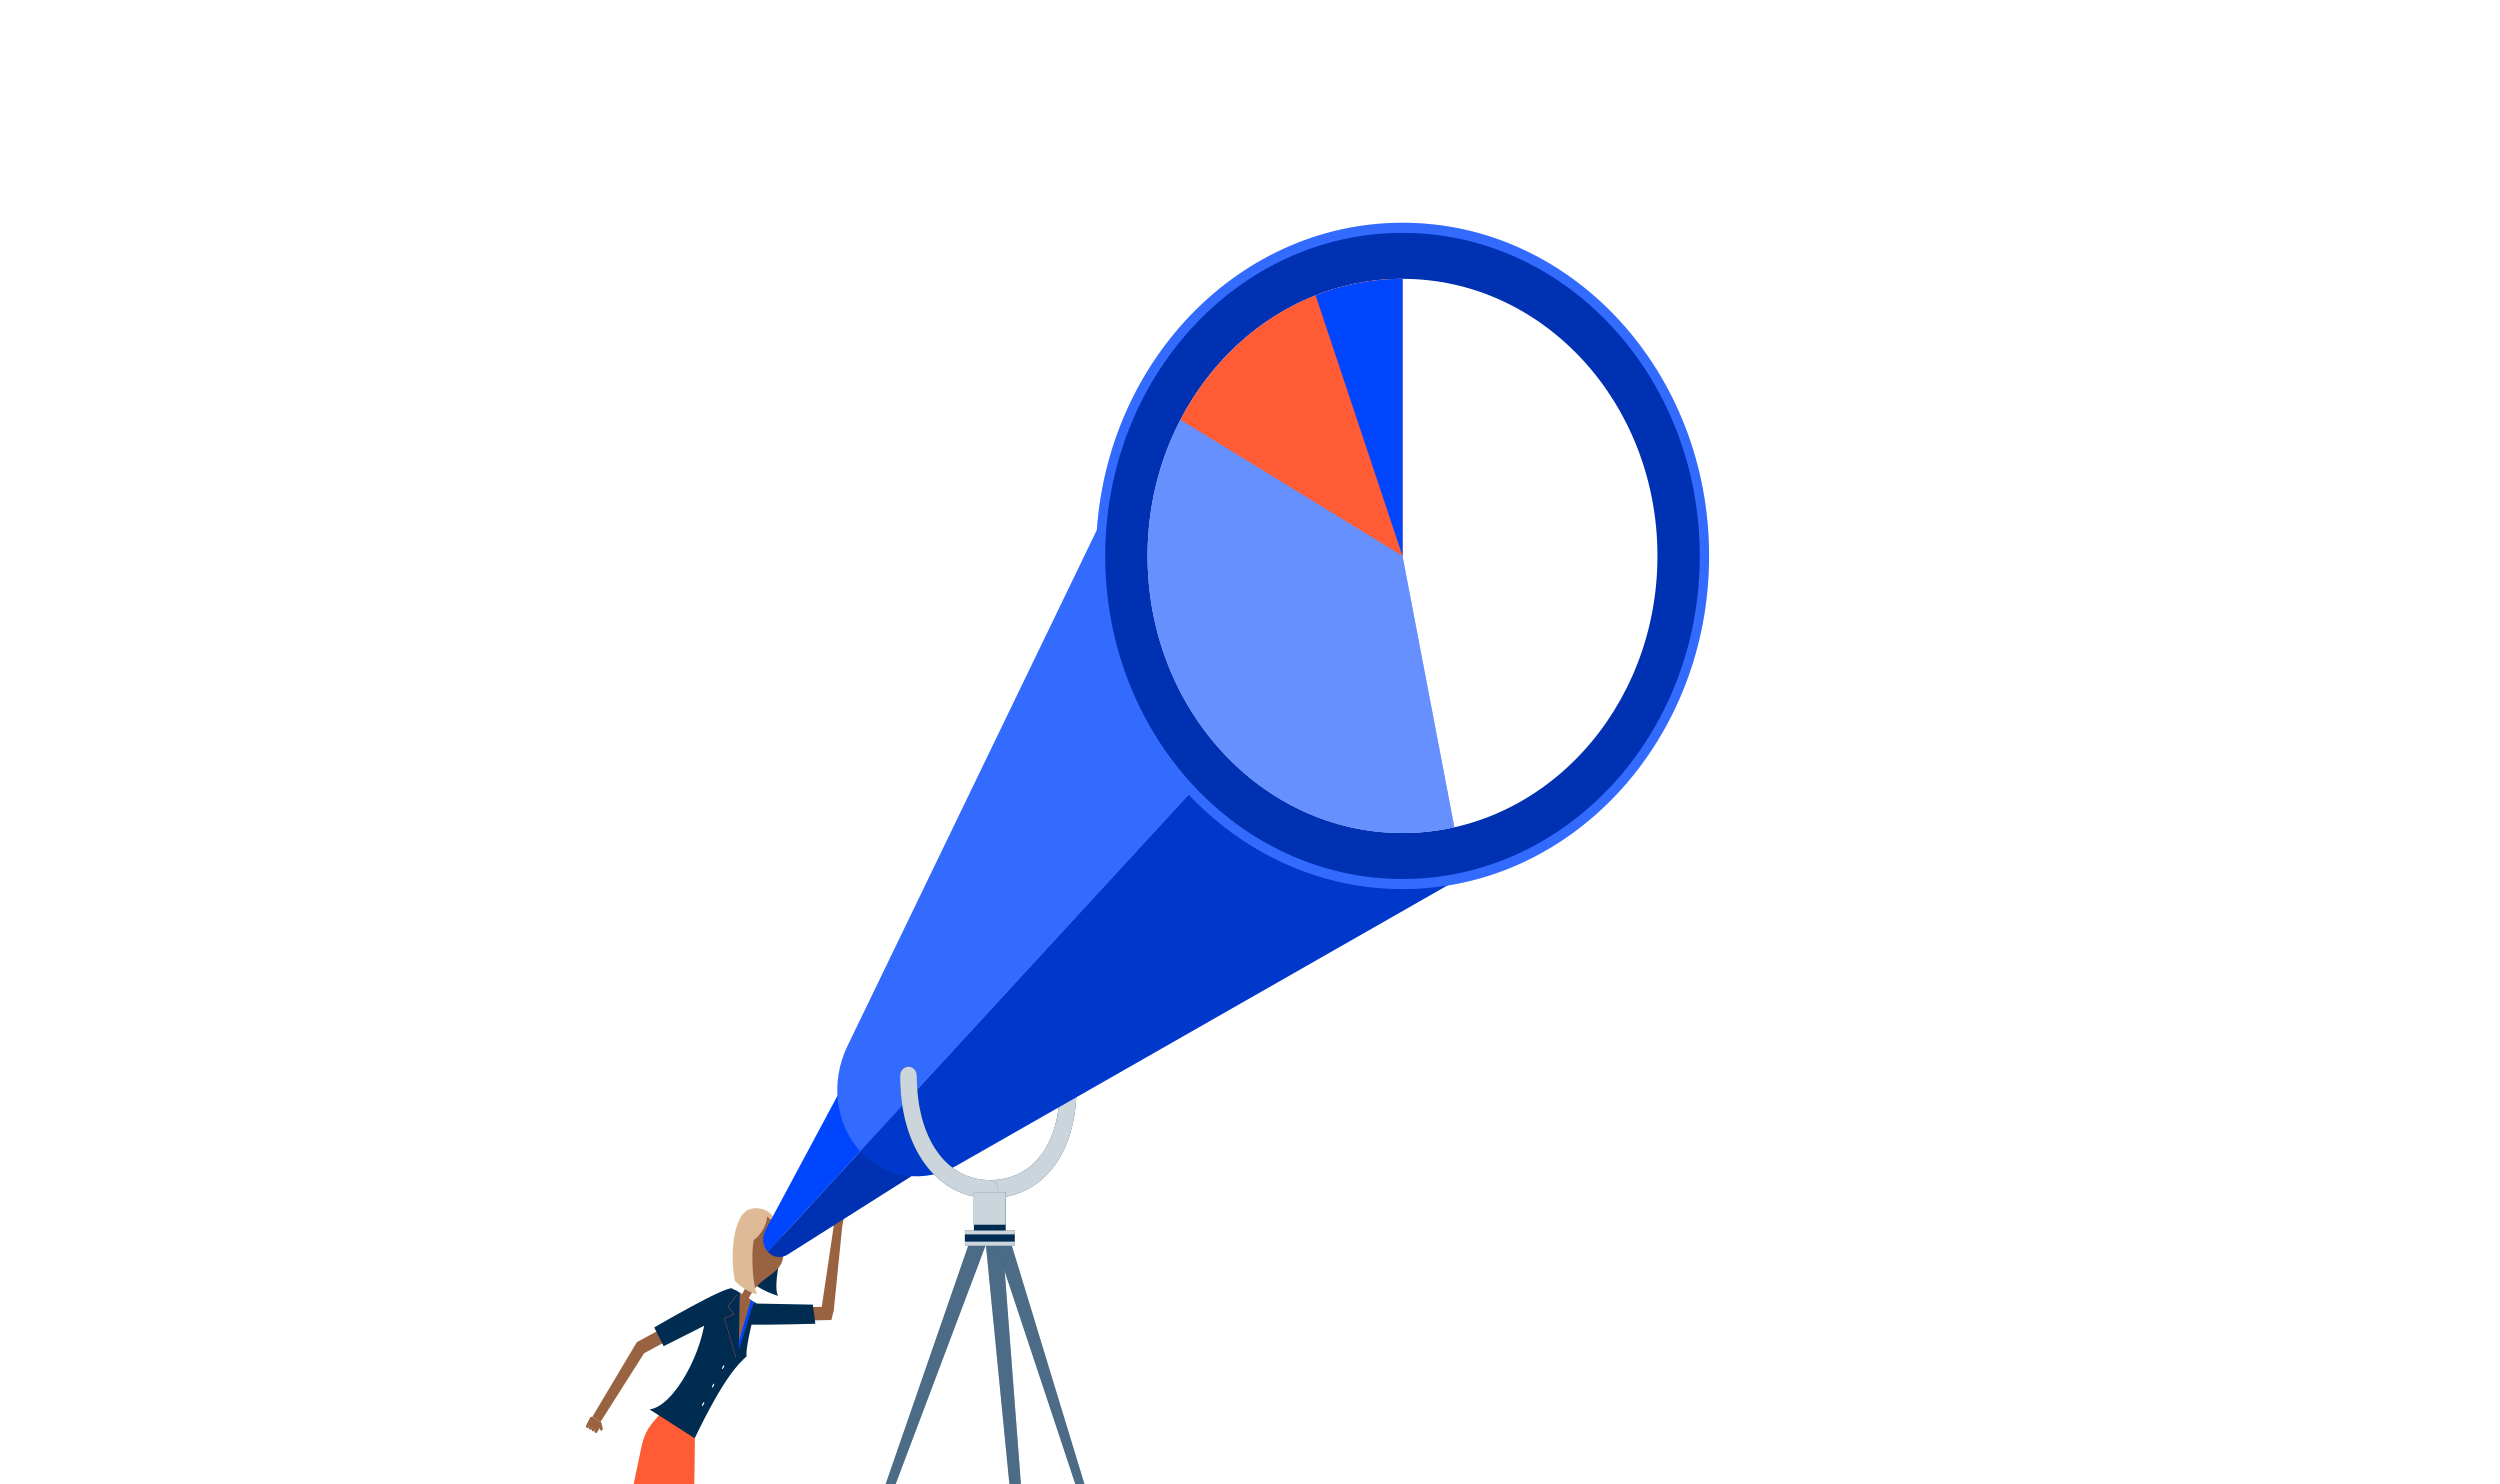 <svg width="768" height="456" viewBox="0 0 768 456" fill="none" xmlns="http://www.w3.org/2000/svg">
<rect x="0" y="0" width="768" height="456" fill="#808080" stroke="none"/>
<g clip-path="url(#clip0_467_671)">
<rect width="768" height="456" fill="white"/>
<rect width="768" height="456" fill="white"/>
<g clip-path="url(#clip1_467_671)">
<path fill-rule="evenodd" clip-rule="evenodd" d="M318.73 522.986L308.027 382.386H302.858L316.683 522.986H318.73Z" fill="#002C52"/>
<path fill-rule="evenodd" clip-rule="evenodd" d="M318.73 522.986L308.027 382.386H302.858L316.683 522.986H318.73Z" fill="white" fill-opacity="0.3"/>
<path fill-rule="evenodd" clip-rule="evenodd" d="M353.573 522.986L310.733 382.386H305.933L352.602 522.986H353.573Z" fill="#002C52"/>
<path fill-rule="evenodd" clip-rule="evenodd" d="M353.573 522.986L310.733 382.386H305.933L352.602 522.986H353.573Z" fill="white" fill-opacity="0.3"/>
<path fill-rule="evenodd" clip-rule="evenodd" d="M249.854 522.986L302.859 382.386H297.541L248.84 522.986H249.854Z" fill="#002C52"/>
<path fill-rule="evenodd" clip-rule="evenodd" d="M249.854 522.986L302.859 382.386H297.541L248.84 522.986H249.854Z" fill="white" fill-opacity="0.3"/>
<path fill-rule="evenodd" clip-rule="evenodd" d="M254.672 370.181L255.31 369.534L257.4 373.291L255.762 375.26L254.672 370.181Z" fill="white"/>
<path fill-rule="evenodd" clip-rule="evenodd" d="M258.861 366.841L256.821 366.133L256.789 370.46L255.762 375.259L256.081 376.905L252.439 401.466L244.849 401.581L244.342 405.726L255.393 405.512L256.131 402.554L258.732 376.825L259.517 372.348L258.861 366.841Z" fill="#996341"/>
<path fill-rule="evenodd" clip-rule="evenodd" d="M197.025 444.589C195.578 451.707 190.895 473.82 190.895 473.82L212.804 475.795C212.804 475.795 213.907 438.489 213.245 434.097C212.583 429.703 204.302 431.833 203.577 433.226C202.245 435.794 198.473 437.47 197.025 444.589Z" fill="#FF5C35"/>
<path fill-rule="evenodd" clip-rule="evenodd" d="M232.522 400.452L249.705 400.782L250.477 406.662C250.477 406.662 234.942 407.063 230.271 406.941C226.188 406.835 232.522 400.452 232.522 400.452Z" fill="#002C52"/>
<path fill-rule="evenodd" clip-rule="evenodd" d="M231.568 399.896C230.323 399.101 227.224 397.134 225.812 396.228C215.136 404.636 216.065 429.281 203.51 434.155C205.489 435.42 209.29 437.853 211.28 439.125C211.734 434.872 222.933 420.498 226.968 414.701C228.926 414.779 230.531 403.926 231.568 399.896Z" fill="#0046FE"/>
<path fill-rule="evenodd" clip-rule="evenodd" d="M236.084 373.241C238.712 374.915 240.28 381.867 239.745 385.346C239.139 389.272 237.741 395.602 239.012 398.097C235.344 396.893 232.466 395.542 229.187 392.359C229.783 379.458 232.89 371.208 236.084 373.241Z" fill="#002C52"/>
<path fill-rule="evenodd" clip-rule="evenodd" d="M229.898 387.555C227.826 384.908 226.975 376.36 230.182 374.239C232.766 372.529 234.8 372.951 236.232 373.799C238.567 375.184 242.158 383.039 242.158 383.039L240.758 382.981C240.758 382.981 240.926 386.642 239.905 388.364C237.458 392.488 233.413 392.29 229.989 398.832C228.536 401.608 226.81 399.556 227.955 397.587C230.481 393.228 231.152 389.155 229.898 387.555Z" fill="#996341"/>
<path fill-rule="evenodd" clip-rule="evenodd" d="M237.532 379.119C237.725 379.513 237.587 379.997 237.225 380.207C236.866 380.412 236.421 380.26 236.23 379.868C236.037 379.474 236.177 378.99 236.54 378.785C236.898 378.577 237.346 378.727 237.532 379.119Z" fill="#002C52"/>
<path fill-rule="evenodd" clip-rule="evenodd" d="M238.932 380.207C238.574 380.412 238.128 380.26 237.938 379.868C237.745 379.474 237.882 378.99 238.247 378.785C238.606 378.577 239.053 378.727 239.24 379.119C239.433 379.513 239.295 379.997 238.932 380.207Z" fill="#002C52"/>
<path fill-rule="evenodd" clip-rule="evenodd" d="M230.688 399.333L226.393 413.903L227.231 397.122L230.688 399.333Z" fill="#996341"/>
<path fill-rule="evenodd" clip-rule="evenodd" d="M224.895 395.844L227.232 397.123L226.967 414.701L231.568 399.896L232.522 400.452C232.522 400.452 228.855 413.657 229.362 416.674C227.028 418.784 222.564 422.786 213.411 441.843C211.983 440.931 201.429 434.178 199.528 432.963C207.073 432.081 216.323 414.823 216.82 402.981C221.274 396.983 224.895 395.844 224.895 395.844Z" fill="#002C52"/>
<path fill-rule="evenodd" clip-rule="evenodd" d="M222.323 420.085C222.147 420.415 221.924 420.629 221.829 420.567C221.731 420.507 221.797 420.191 221.973 419.862C222.153 419.537 222.374 419.32 222.469 419.38C222.567 419.444 222.501 419.758 222.323 420.085Z" fill="white"/>
<path fill-rule="evenodd" clip-rule="evenodd" d="M219.249 425.763C219.073 426.093 218.85 426.307 218.753 426.245C218.657 426.185 218.723 425.869 218.899 425.539C219.077 425.214 219.3 424.998 219.395 425.058C219.491 425.122 219.425 425.436 219.249 425.763Z" fill="white"/>
<path fill-rule="evenodd" clip-rule="evenodd" d="M216.175 431.44C215.999 431.77 215.776 431.985 215.679 431.922C215.581 431.862 215.647 431.547 215.825 431.217C216.003 430.892 216.224 430.675 216.321 430.735C216.417 430.8 216.351 431.113 216.175 431.44Z" fill="white"/>
<path fill-rule="evenodd" clip-rule="evenodd" d="M226 417.003L222.489 404.951L225.446 403.646L223.567 401.343L223.59 401.309L226.439 397.692L226.507 397.754L223.683 401.341L225.599 403.686L222.6 405.009L226.087 416.973L226 417.003Z" fill="#FF5C35"/>
<path fill-rule="evenodd" clip-rule="evenodd" d="M235.634 373.694C235.634 376.405 233.409 379.683 231.567 380.909C230.628 385.356 231.288 394.983 232.571 397.657C230.35 397.18 227.327 395.225 225.802 393.489C224.258 386.907 224.827 372.898 230.594 371.379C233.735 370.551 237.971 371.96 239.044 377.188C238.334 376.289 237.301 374.925 235.634 373.694Z" fill="#DEBB96"/>
<path fill-rule="evenodd" clip-rule="evenodd" d="M181.926 435.313L195.644 412.301L205.791 406.792L207.853 410.333L197.869 415.709L184.476 436.811L181.926 435.313Z" fill="#996341"/>
<path fill-rule="evenodd" clip-rule="evenodd" d="M184.117 436.776C183.858 436.859 183.712 437.154 183.788 437.435L184.24 439.081C184.316 439.362 184.59 439.519 184.845 439.439L184.847 439.436C185.103 439.353 185.252 439.06 185.176 438.779L184.724 437.131C184.647 436.852 184.374 436.693 184.117 436.776Z" fill="#996341"/>
<path fill-rule="evenodd" clip-rule="evenodd" d="M181.248 435.533C181.38 435.268 181.685 435.169 181.927 435.312L184.476 436.813C184.718 436.953 184.809 437.285 184.68 437.548L183.965 438.984C183.834 439.245 183.53 439.344 183.286 439.203L180.737 437.703C180.495 437.562 180.404 437.23 180.535 436.967L181.248 435.533Z" fill="#996341"/>
<path fill-rule="evenodd" clip-rule="evenodd" d="M183.107 438.48C183.234 438.224 183.147 437.899 182.91 437.761C182.672 437.623 182.378 437.717 182.25 437.975L181.777 438.923C181.65 439.183 181.737 439.501 181.975 439.642C182.212 439.78 182.507 439.686 182.636 439.428L183.107 438.48Z" fill="#996341"/>
<path fill-rule="evenodd" clip-rule="evenodd" d="M183.965 438.985C184.092 438.729 184.005 438.406 183.767 438.265C183.532 438.127 183.235 438.221 183.108 438.48L182.637 439.427C182.508 439.688 182.594 440.006 182.83 440.146C183.07 440.285 183.364 440.188 183.492 439.932L183.965 438.985Z" fill="#996341"/>
<path fill-rule="evenodd" clip-rule="evenodd" d="M182.053 437.258C181.815 437.117 181.52 437.214 181.391 437.472L180.92 438.422C180.793 438.678 180.88 439.001 181.117 439.139C181.353 439.277 181.65 439.183 181.777 438.924L182.25 437.977C182.377 437.716 182.288 437.398 182.053 437.258Z" fill="#996341"/>
<path fill-rule="evenodd" clip-rule="evenodd" d="M181.392 437.472C181.521 437.216 181.432 436.893 181.195 436.752C180.959 436.616 180.662 436.709 180.535 436.967L180.062 437.917C179.935 438.175 180.022 438.495 180.259 438.634C180.497 438.772 180.794 438.677 180.919 438.422L181.392 437.472Z" fill="#996341"/>
<path fill-rule="evenodd" clip-rule="evenodd" d="M224.895 395.844C223.132 394.834 200.979 407.797 200.979 407.797L203.879 413.539C203.879 413.539 216.883 407.038 220.059 405.365C221.155 404.286 226.386 396.699 224.895 395.844Z" fill="#002C52"/>
<path fill-rule="evenodd" clip-rule="evenodd" d="M304.073 368.092V362.521C317.349 362.521 325.596 351.545 325.596 333.88H330.723C330.723 344.004 328.228 352.576 323.509 358.661C318.726 364.833 312.006 368.092 304.073 368.092Z" fill="#002C52"/>
<path fill-rule="evenodd" clip-rule="evenodd" d="M304.073 368.092V362.521C317.349 362.521 325.596 351.545 325.596 333.88H330.723C330.723 344.004 328.228 352.576 323.509 358.661C318.726 364.833 312.006 368.092 304.073 368.092Z" fill="white" fill-opacity="0.8"/>
<path fill-rule="evenodd" clip-rule="evenodd" d="M296.421 382.71H311.708V377.919H296.421V382.71Z" fill="#002C52"/>
<path fill-rule="evenodd" clip-rule="evenodd" d="M296.421 382.71H311.708V377.919H296.421V382.71Z" fill="white" fill-opacity="0.8"/>
<path fill-rule="evenodd" clip-rule="evenodd" d="M296.421 381.426H311.708V379.203H296.421V381.426Z" fill="#002C52"/>
<path fill-rule="evenodd" clip-rule="evenodd" d="M299.174 378H308.954V368.002H299.174V378Z" fill="#002C52"/>
<path fill-rule="evenodd" clip-rule="evenodd" d="M263.738 324.544L235.099 377.997C233.958 380.122 234.28 382.817 235.884 384.558L277.422 339.413L263.738 324.544Z" fill="#0046FE"/>
<path fill-rule="evenodd" clip-rule="evenodd" d="M291.104 354.285L241.922 385.411C239.966 386.649 237.484 386.301 235.883 384.559L277.42 339.414L291.104 354.285Z" fill="#0046FE"/>
<path fill-rule="evenodd" clip-rule="evenodd" d="M291.104 354.285L241.922 385.411C239.966 386.649 237.484 386.301 235.883 384.559L277.42 339.414L291.104 354.285Z" fill="black" fill-opacity="0.3"/>
<path fill-rule="evenodd" clip-rule="evenodd" d="M368.444 97.675L260.311 321.426C255.036 332.346 256.644 345.357 264.297 353.677L434.145 169.083L368.444 97.675Z" fill="#0046FE"/>
<path fill-rule="evenodd" clip-rule="evenodd" d="M368.444 97.675L260.311 321.426C255.036 332.346 256.644 345.357 264.297 353.677L434.145 169.083L368.444 97.675Z" fill="white" fill-opacity="0.2"/>
<path fill-rule="evenodd" clip-rule="evenodd" d="M499.847 240.489L293.972 358.01C283.924 363.743 271.955 361.996 264.299 353.678L434.146 169.083L499.847 240.489Z" fill="#0046FE"/>
<path fill-rule="evenodd" clip-rule="evenodd" d="M499.847 240.489L293.972 358.01C283.924 363.743 271.955 361.996 264.299 353.678L434.146 169.083L499.847 240.489Z" fill="black" fill-opacity="0.2"/>
<path fill-rule="evenodd" clip-rule="evenodd" d="M509.172 170.783C509.172 217.795 474.105 255.906 430.849 255.906C387.594 255.906 352.527 217.795 352.527 170.783C352.527 123.771 387.594 85.66 430.849 85.66C474.105 85.66 509.172 123.771 509.172 170.783Z" fill="white"/>
<path fill-rule="evenodd" clip-rule="evenodd" d="M525.027 170.783C525.027 227.311 482.864 273.136 430.85 273.136C378.838 273.136 336.672 227.311 336.672 170.783C336.672 114.255 378.838 68.428 430.85 68.428C482.864 68.428 525.027 114.255 525.027 170.783Z" fill="#0046FE"/>
<path fill-rule="evenodd" clip-rule="evenodd" d="M525.027 170.783C525.027 227.311 482.864 273.136 430.85 273.136C378.838 273.136 336.672 227.311 336.672 170.783C336.672 114.255 378.838 68.428 430.85 68.428C482.864 68.428 525.027 114.255 525.027 170.783Z" fill="white" fill-opacity="0.2"/>
<path fill-rule="evenodd" clip-rule="evenodd" d="M522.161 170.783C522.161 225.591 481.281 270.023 430.849 270.023C380.42 270.023 339.538 225.591 339.538 170.783C339.538 115.975 380.42 71.543 430.849 71.543C481.281 71.543 522.161 115.975 522.161 170.783Z" fill="#0046FE"/>
<path fill-rule="evenodd" clip-rule="evenodd" d="M522.161 170.783C522.161 225.591 481.281 270.023 430.849 270.023C380.42 270.023 339.538 225.591 339.538 170.783C339.538 115.975 380.42 71.543 430.849 71.543C481.281 71.543 522.161 115.975 522.161 170.783Z" fill="black" fill-opacity="0.3"/>
<path fill-rule="evenodd" clip-rule="evenodd" d="M430.85 85.661C474.106 85.661 509.172 123.772 509.172 170.783C509.172 217.795 474.106 255.906 430.85 255.906C387.594 255.906 352.528 217.795 352.528 170.783C352.528 123.772 387.594 85.661 430.85 85.661Z" fill="white"/>
<path fill-rule="evenodd" clip-rule="evenodd" d="M446.782 254.143C441.638 255.298 436.31 255.906 430.85 255.906C387.594 255.906 352.528 217.793 352.528 170.781C352.528 123.772 387.594 85.661 430.85 85.661V170.781L446.782 254.143Z" fill="#0046FE"/>
<path fill-rule="evenodd" clip-rule="evenodd" d="M446.782 254.143C441.638 255.298 436.31 255.906 430.85 255.906C387.594 255.906 352.528 217.793 352.528 170.781C352.528 123.772 387.594 85.661 430.85 85.661V170.781L446.782 254.143Z" fill="white" fill-opacity="0.4"/>
<path fill-rule="evenodd" clip-rule="evenodd" d="M362.62 128.953C376.064 103.107 401.583 85.66 430.85 85.66V170.783L362.62 128.953Z" fill="#FF5C35"/>
<path fill-rule="evenodd" clip-rule="evenodd" d="M404.156 90.731C412.488 87.449 421.477 85.66 430.85 85.66V170.783L404.156 90.731Z" fill="#0046FE"/>
<path fill-rule="evenodd" clip-rule="evenodd" d="M304.073 368.092C296.189 368.092 289.108 364.353 284.139 357.564C279.152 350.752 276.515 341.383 276.515 330.47C276.515 328.932 277.665 327.685 279.08 327.685C280.497 327.685 281.644 328.932 281.644 330.47C281.644 349.641 290.657 362.521 304.073 362.521C305.488 362.521 306.635 363.768 306.635 365.305C306.635 366.845 305.488 368.092 304.073 368.092Z" fill="#002C52"/>
<path fill-rule="evenodd" clip-rule="evenodd" d="M304.073 368.092C296.189 368.092 289.108 364.353 284.139 357.564C279.152 350.752 276.515 341.383 276.515 330.47C276.515 328.932 277.665 327.685 279.08 327.685C280.497 327.685 281.644 328.932 281.644 330.47C281.644 349.641 290.657 362.521 304.073 362.521C305.488 362.521 306.635 363.768 306.635 365.305C306.635 366.845 305.488 368.092 304.073 368.092Z" fill="white" fill-opacity="0.8"/>
<path fill-rule="evenodd" clip-rule="evenodd" d="M299.174 376.234H308.954V366.236H299.174V376.234Z" fill="#002C52"/>
<path fill-rule="evenodd" clip-rule="evenodd" d="M299.174 376.234H308.954V366.236H299.174V376.234Z" fill="white" fill-opacity="0.8"/>
</g>
</g>
<defs>
<clipPath id="clip0_467_671">
<rect width="768" height="456" fill="white"/>
</clipPath>
<clipPath id="clip1_467_671">
<rect width="456" height="456" fill="white" transform="translate(117 68)"/>
</clipPath>
</defs>
</svg>

